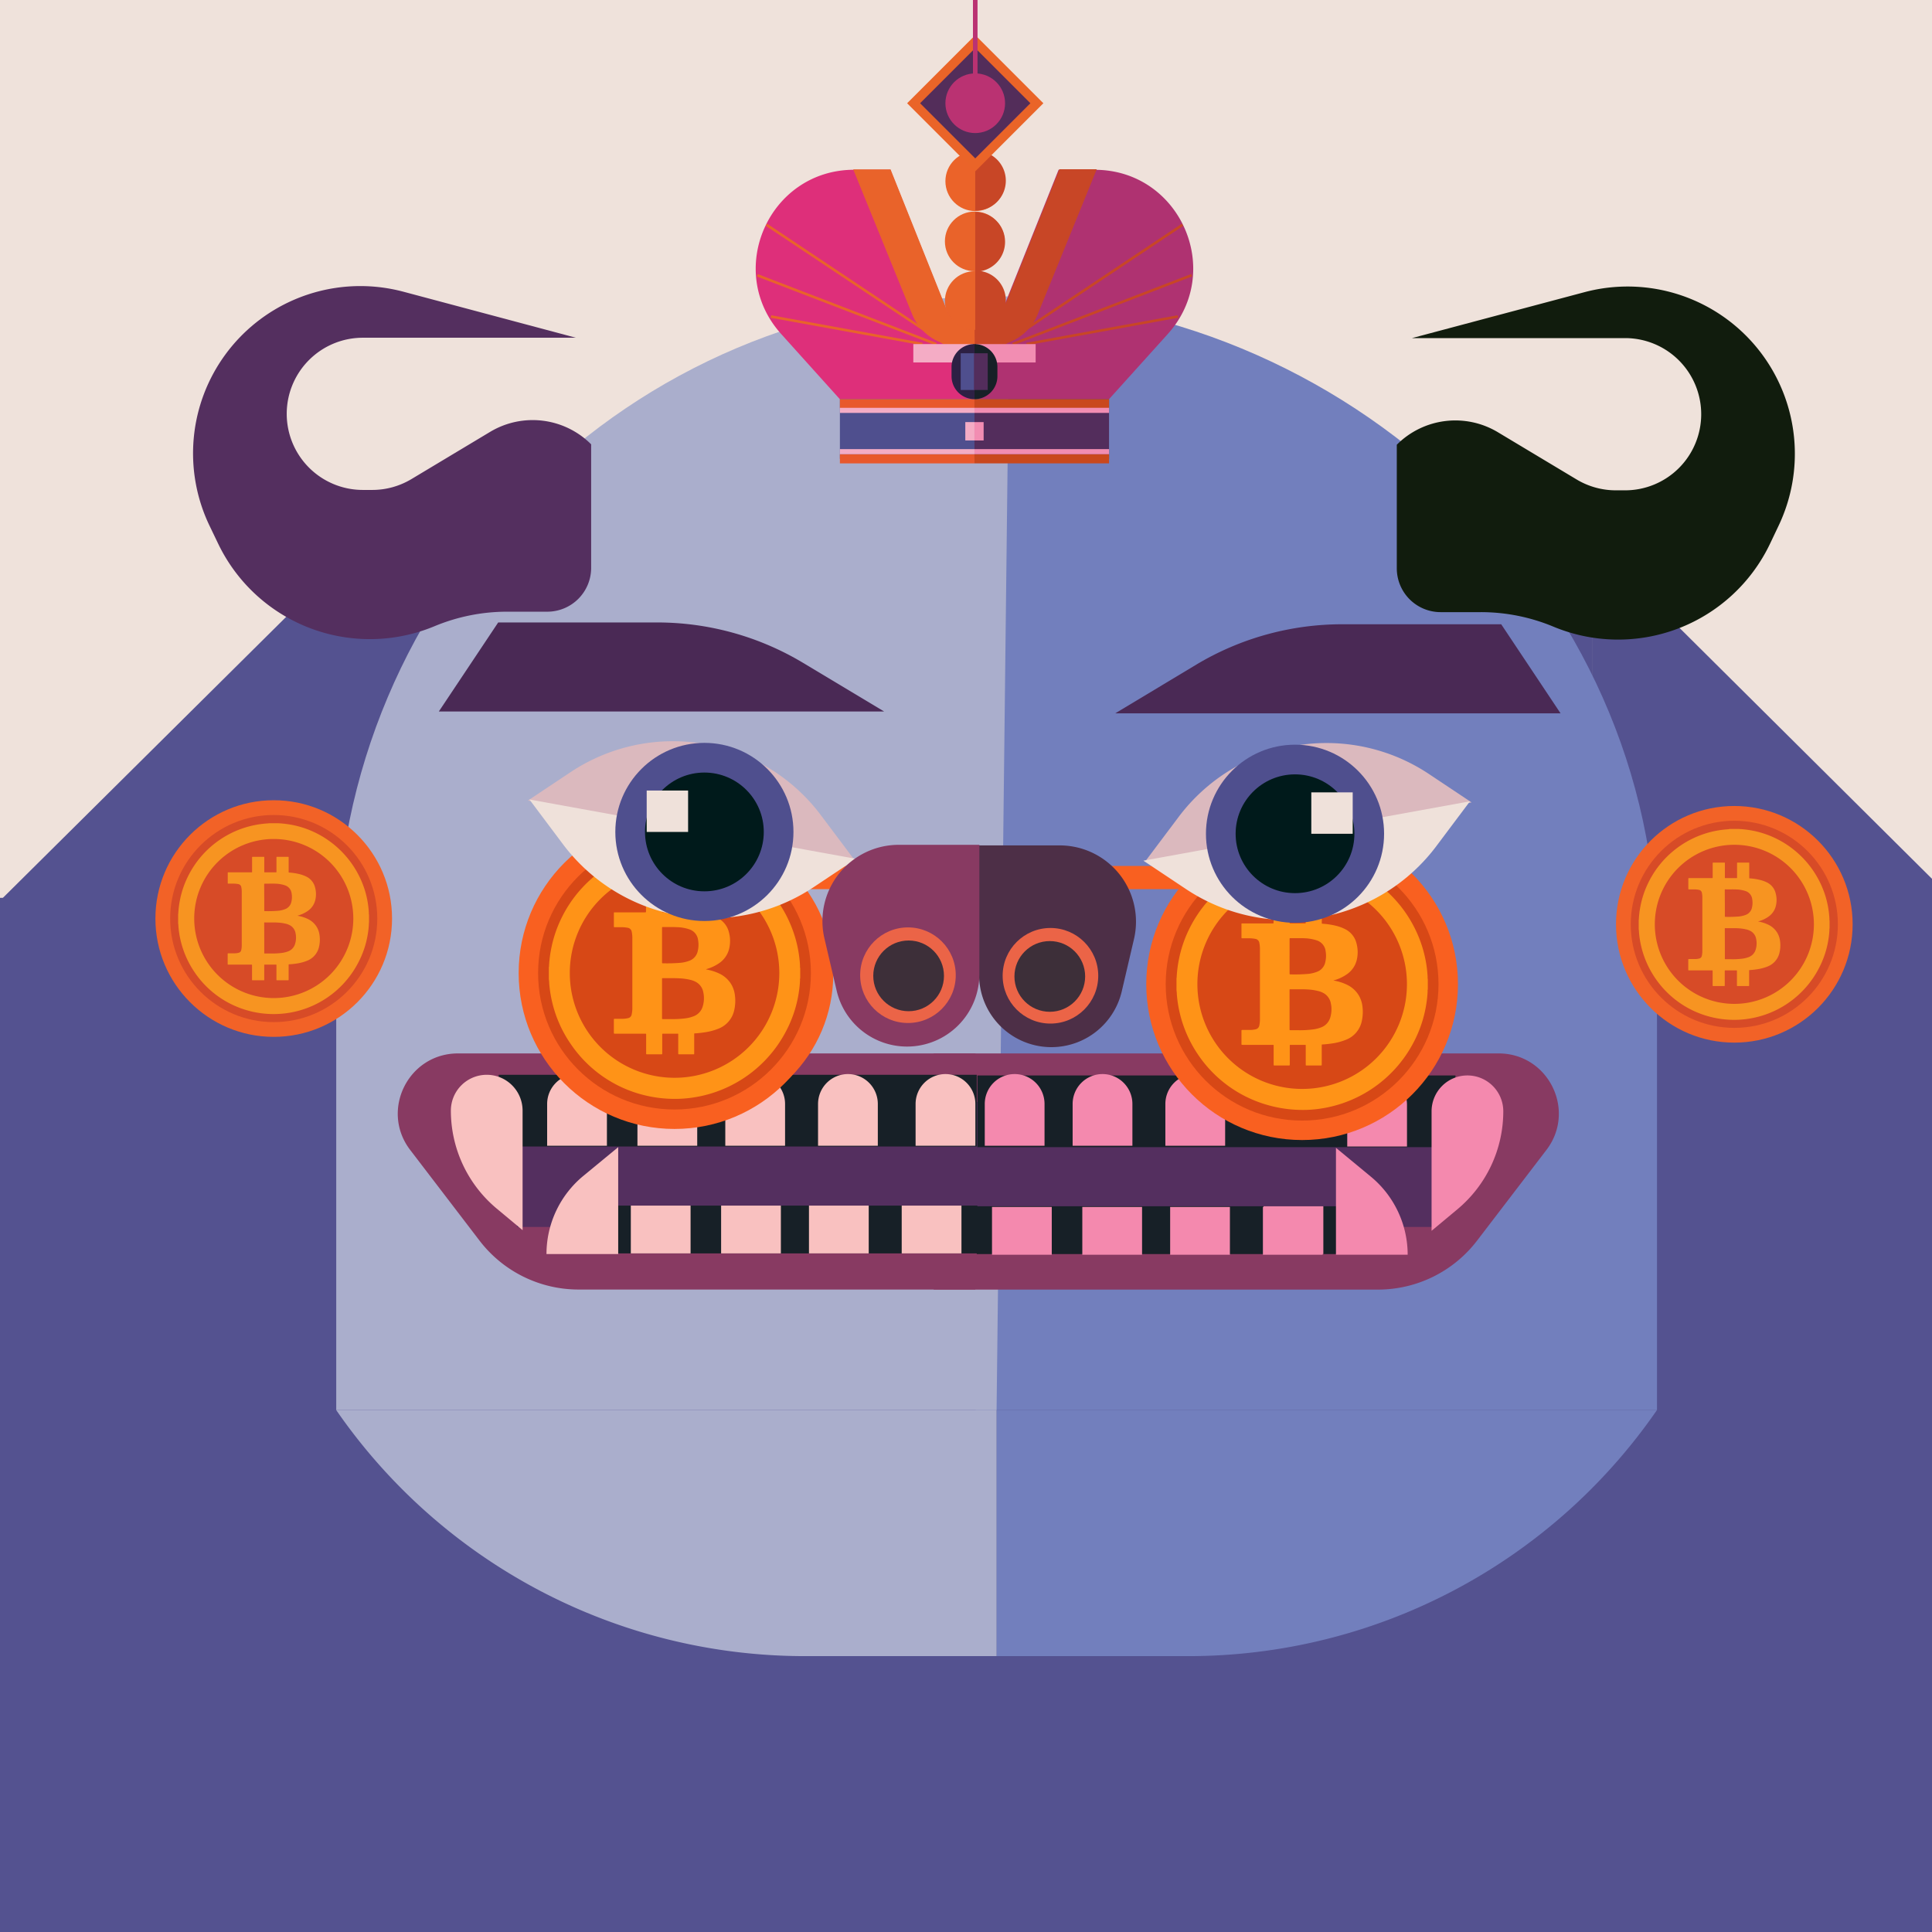 <svg xmlns="http://www.w3.org/2000/svg" viewBox="0 0 1000 1000">
  <title>Bitcoin Face</title>
  <g style="isolation:isolate"><rect id="Background-4" width="1025" height="1025" style="fill:#efe2db" /><g id="Body-2"><polyline points="0 466.21 187.39 280.34 187.39 552.6" style="fill:#545290" /><polyline points="1010 464.81 824.02 280 824.02 542.9" style="fill:#545290" /><rect y="464.72" width="1009.59" height="535.86" style="fill:#545290" /><rect x="186.39" y="280.34" width="637.63" height="202.05" style="fill:#545290" /></g><g id="Head-9"><path d="M500.1,140.7h0c187.52,0,348.53,152,348.53,339.53V716.86H496" transform="translate(9.03 13)" style="fill:#727fbd" /><path d="M513.51,140.45h-9C317,140.45,165,292.46,165,480V716.86H506.8" transform="translate(9.03 13)" style="fill:#aaaecc" /><path d="M506.8,844.21H606a294.75,294.75,0,0,0,242.6-127.35H506.8Z" transform="translate(9.03 13)" style="fill:#727fbd" /><path d="M506.8,844.21H407.58A294.75,294.75,0,0,1,165,716.86H506.8Z" transform="translate(9.03 13)" style="fill:#aaaecc" /></g><g id="Face-Accessory-2">undefined</g><g id="Earrings-1"><circle cx="141.68" cy="475.44" r="61.24" style="fill:#f26227" /><circle cx="141.68" cy="475.44" r="53.6" style="fill:#d74b27" /><g><path d="M134.36,420.84h4.82a6.06,6.06,0,0,0,1,.07c1.4.12,2.79.26,4.18.48A48.47,48.47,0,0,1,154,423.9a49.56,49.56,0,0,1,29.69,31,47.44,47.44,0,0,1,2,9.2c.13,1.13.24,2.25.28,3.39a1.48,1.48,0,0,0,.07.75v4a1.37,1.37,0,0,0-.07.75,42.22,42.22,0,0,1-.48,4.75,47.88,47.88,0,0,1-5,15.23,49.3,49.3,0,0,1-47.87,26.48,47.84,47.84,0,0,1-9.43-1.7,49.07,49.07,0,0,1-27.44-19.8,49.09,49.09,0,0,1-8.35-23.6,12.49,12.49,0,0,0-.15-1.73c0-.57,0-1.13,0-1.69,0-1,0-2,0-3.05a.57.57,0,0,0,.07-.36,47.07,47.07,0,0,1,.76-6.38,48.23,48.23,0,0,1,4.09-12.43,49.32,49.32,0,0,1,41.06-27.75A9.08,9.08,0,0,0,134.36,420.84ZM95.57,470.21A41.17,41.17,0,1,0,136.72,429,41.12,41.12,0,0,0,95.57,470.21Z" transform="translate(4.96 5.26)" style="fill:#f79421" /><path d="M149.13,468.75a19.6,19.6,0,0,1,5.05,1.56,10.88,10.88,0,0,1,4.87,4.33,11.08,11.08,0,0,1,1.4,4.28,16.24,16.24,0,0,1-.25,5.73,10.06,10.06,0,0,1-6.28,7.4,23.28,23.28,0,0,1-5.33,1.41c-1.23.19-2.46.33-3.71.4-.43,0-.44,0-.44.48v7.33c0,.46,0,.46-.47.46h-5.35c-.52,0-.49,0-.49-.48v-7.09c0-.59.05-.53-.54-.53h-5.34c-.43,0-.43,0-.43.44,0,2.38,0,4.76,0,7.14,0,.55.05.52-.5.52H126c-.5,0-.51,0-.51-.52v-7.33c0-.17-.06-.27-.24-.25s-.26,0-.38,0H113.19c-.21,0-.31,0-.31-.29q0-2.62,0-5.25c0-.25.1-.32.34-.31h3.26a9.33,9.33,0,0,0,2-.26,1.76,1.76,0,0,0,1.43-1.45,11,11,0,0,0,.26-2.63q0-10.31,0-20.61c0-2.29,0-4.57,0-6.86a11.52,11.52,0,0,0-.24-2.48,1.88,1.88,0,0,0-1.58-1.55,12.77,12.77,0,0,0-2.54-.23c-.82,0-1.64,0-2.46,0-.43,0-.43,0-.43-.45v-4.87c0-.56,0-.52.5-.52H125c.52,0,.52,0,.52-.51v-6.9c0-.12,0-.25,0-.38s.09-.25.26-.24h5.54c.56,0,.51-.06.51.5,0,2.32,0,4.63,0,6.95,0,.65,0,.58.58.58h5.3c.43,0,.43,0,.43-.46v-7c0-.11,0-.22,0-.33s.07-.26.25-.25h5.54c.55,0,.52-.08.52.54V446c0,.36,0,.35.37.38a30.6,30.6,0,0,1,5.63.91,16.49,16.49,0,0,1,3,1.11,8.5,8.5,0,0,1,4.65,5.6,13.15,13.15,0,0,1,.11,6.68,9.54,9.54,0,0,1-3.85,5.55,17,17,0,0,1-4.93,2.34C149.3,468.61,149.19,468.58,149.13,468.75Zm-17.31,11.44c0,2.55,0,5.1,0,7.66,0,.41,0,.41.41.41H135a40.14,40.14,0,0,0,5.9-.28,14.22,14.22,0,0,0,3.38-.86,5.83,5.83,0,0,0,3.5-3.84,11,11,0,0,0,.24-5.51,5.78,5.78,0,0,0-2.58-3.91,8.31,8.31,0,0,0-2.49-1,21.66,21.66,0,0,0-4.25-.6c-2.2-.13-4.41,0-6.62-.07-.23,0-.31.09-.29.3s0,.22,0,.33Q131.81,476.5,131.82,480.19Zm0-21v3.92q0,1.44,0,2.88c0,.23.05.35.31.34a62.82,62.82,0,0,0,7.13-.2,13.67,13.67,0,0,0,3.39-.83,5.13,5.13,0,0,0,3.18-3.67,10.6,10.6,0,0,0,.15-4.45,5,5,0,0,0-3.52-4.22,16.7,16.7,0,0,0-4.64-.82c-1.86-.09-3.72,0-5.58,0H132a.2.2,0,0,0-.22.23v.38Q131.81,456,131.81,459.19Z" transform="translate(4.96 5.26)" style="fill:#f79421" /></g><circle cx="897.68" cy="478.42" r="61.24" style="fill:#f26227" /><circle cx="897.68" cy="478.42" r="53.6" style="fill:#d74b27" /><g><path d="M890.36,423.81h4.82a5.2,5.2,0,0,0,1,.07c1.4.12,2.79.27,4.18.48a48.5,48.5,0,0,1,9.62,2.52,49.52,49.52,0,0,1,29.69,31,47.6,47.6,0,0,1,2,9.2c.13,1.13.24,2.26.28,3.39a1.52,1.52,0,0,0,.07.76v4a1.4,1.4,0,0,0-.07.76,41.81,41.81,0,0,1-.48,4.74,47.88,47.88,0,0,1-5,15.23,49.44,49.44,0,0,1-40.51,26.54,47.59,47.59,0,0,1-7.36-.06,48.57,48.57,0,0,1-9.43-1.69,49.12,49.12,0,0,1-27.44-19.8,49.17,49.17,0,0,1-8.35-23.6,12.63,12.63,0,0,0-.15-1.74c0-.56,0-1.12,0-1.69,0-1,0-2,0-3a.62.62,0,0,0,.07-.37,47.11,47.11,0,0,1,.76-6.37,48.1,48.1,0,0,1,4.09-12.43,49.49,49.49,0,0,1,32.44-26.4,50.07,50.07,0,0,1,8.62-1.36A7.27,7.27,0,0,0,890.36,423.81Zm-38.79,49.37A41.17,41.17,0,1,0,892.72,432,41.14,41.14,0,0,0,851.57,473.18Z" transform="translate(4.96 5.26)" style="fill:#f79421" /><path d="M905.13,471.72a19.6,19.6,0,0,1,5,1.56,10.85,10.85,0,0,1,4.87,4.34,11,11,0,0,1,1.4,4.28,16.25,16.25,0,0,1-.25,5.73,10,10,0,0,1-6.28,7.39,23.28,23.28,0,0,1-5.33,1.41c-1.23.19-2.46.33-3.71.41-.43,0-.44,0-.44.47v7.33c0,.46,0,.47-.47.47h-5.35c-.52,0-.49,0-.49-.49v-7.09c0-.59,0-.53-.54-.53h-5.34c-.43,0-.43,0-.43.45,0,2.38,0,4.76,0,7.14,0,.54.05.52-.5.52H882c-.5,0-.51,0-.51-.53v-7.33c0-.17-.06-.26-.24-.25H869.19c-.21,0-.31-.05-.31-.28q0-2.62,0-5.25c0-.26.1-.32.34-.32h3.26a9.33,9.33,0,0,0,2-.26,1.76,1.76,0,0,0,1.43-1.45,11,11,0,0,0,.26-2.62q0-10.32,0-20.62c0-2.28,0-4.57,0-6.85a11.55,11.55,0,0,0-.24-2.49,1.88,1.88,0,0,0-1.58-1.55,12.77,12.77,0,0,0-2.54-.23h-2.46c-.43,0-.43,0-.43-.45v-4.87c0-.55,0-.52.5-.52H881c.52,0,.52,0,.52-.5v-6.91c0-.12,0-.25,0-.37s.09-.26.26-.25h5.54c.56,0,.51-.05.51.5,0,2.32,0,4.64,0,6.95,0,.65-.05.58.58.58h5.3c.43,0,.43,0,.43-.45v-7c0-.11,0-.22,0-.33s.07-.26.25-.25h5.54c.55,0,.52-.07.52.55V449c0,.36,0,.36.37.38a30.62,30.62,0,0,1,5.63.92,16.45,16.45,0,0,1,3,1.1,8.5,8.5,0,0,1,4.65,5.6,13.19,13.19,0,0,1,.11,6.69,9.49,9.49,0,0,1-3.85,5.54,16.79,16.79,0,0,1-4.93,2.34C905.3,471.58,905.19,471.56,905.13,471.72Zm-17.31,11.44c0,2.55,0,5.11,0,7.66,0,.41,0,.41.41.41H891a40.14,40.14,0,0,0,5.9-.29,14.2,14.2,0,0,0,3.38-.85,5.85,5.85,0,0,0,3.5-3.85,11,11,0,0,0,.24-5.51,5.78,5.78,0,0,0-2.58-3.91,8.31,8.31,0,0,0-2.49-1,23.27,23.27,0,0,0-4.25-.6c-2.2-.13-4.41,0-6.62-.07-.23,0-.31.09-.29.31s0,.22,0,.33C887.81,478.25,887.81,480.7,887.82,483.16Zm0-21v3.92c0,1,0,1.92,0,2.89,0,.22.05.34.31.33a62.82,62.82,0,0,0,7.13-.2,13.67,13.67,0,0,0,3.39-.83,5.11,5.11,0,0,0,3.18-3.66,10.65,10.65,0,0,0,.15-4.46,5,5,0,0,0-3.52-4.22,16.68,16.68,0,0,0-4.64-.81c-1.86-.1-3.72,0-5.58-.05H888c-.15,0-.23.07-.22.23v.38Q887.8,458.92,887.81,462.16Z" transform="translate(4.96 5.26)" style="fill:#f79421" /></g></g><g id="Ears-6"><path d="M305.64,230v64A22.69,22.69,0,0,1,283,316.61H262.15a97.69,97.69,0,0,0-37.57,7.51h0a87.1,87.1,0,0,1-112.14-43L108,271.88a86.58,86.58,0,0,1,44.06-116.81h0A86.61,86.61,0,0,1,208.5,151l89.26,23.81H187.46a39.39,39.39,0,0,0-39.39,39.39h0a39.4,39.4,0,0,0,39.39,39.39h4.85A39.42,39.42,0,0,0,212.58,248l40.76-24.46a42.8,42.8,0,0,1,52.3,6.44Z" transform="translate(0.34)" style="fill:#542f5f" /><path d="M722.64,230.16v64a22.68,22.68,0,0,0,22.68,22.68h20.81a97.64,97.64,0,0,1,37.56,7.51h0a87.11,87.11,0,0,0,112.15-42.95l4.42-9.29a86.58,86.58,0,0,0-44.07-116.81h0a86.58,86.58,0,0,0-56.41-4.07L730.51,175h110.3A39.39,39.39,0,0,1,880.2,214.4h0a39.38,39.38,0,0,1-39.39,39.39H836a39.42,39.42,0,0,1-20.27-5.61l-40.77-24.46a42.8,42.8,0,0,0-52.29,6.44Z" transform="translate(0.34)" style="fill:#111c0d" /></g><g id="Mouth-1"><path d="M504.57,545.25H236.78c-25.78,0-40.38,29.55-24.72,50l35.83,46.85a64.57,64.57,0,0,0,51.31,25.36H504.57" transform="translate(0.28 0)" style="fill:#883a62" /><path d="M483,545.25H775.4c25.78,0,40.38,29.55,24.72,50l-35.83,46.85A64.57,64.57,0,0,1,713,667.49H483" transform="translate(0.28 0)" style="fill:#883a62" /><rect x="267.55" y="570.35" width="474.59" height="64.72" style="fill:#542f5f" /><rect x="505.9" y="556.65" width="247.44" height="37.12" style="fill:#172027" /><path d="M712.79,556.31h0a15.47,15.47,0,0,1,15.47,15.47v21.65a0,0,0,0,1,0,0H697.33a0,0,0,0,1,0,0V571.78A15.47,15.47,0,0,1,712.79,556.31Z" style="fill:#f489ae" /><rect x="505.56" y="624.36" width="204.14" height="24.74" style="fill:#172027" /><rect x="654.03" y="624.36" width="30.93" height="24.74" style="fill:#f489ae" /><path d="M691.21,594.11v55.34h37.12A52.45,52.45,0,0,0,709.23,609Z" transform="translate(0.28 0)" style="fill:#f489ae" /><path d="M740.7,575.21v61.86l13.35-11.13a66,66,0,0,0,23.77-50.73h0a18.56,18.56,0,0,0-18.56-18.56h0A18.56,18.56,0,0,0,740.7,575.21Z" transform="translate(0.28 0)" style="fill:#f489ae" /><rect x="257.84" y="556.31" width="247.44" height="37.12" transform="translate(763.4 1149.74) rotate(-180)" style="fill:#172027" /><path d="M282.93,556h30.93a0,0,0,0,1,0,0v21.65a15.47,15.47,0,0,1-15.47,15.47h0a15.47,15.47,0,0,1-15.47-15.47V556a0,0,0,0,1,0,0Z" transform="translate(597.06 1149.05) rotate(-180)" style="fill:#f9c1c0" /><rect x="301.49" y="624.01" width="204.14" height="24.74" transform="translate(807.39 1272.77) rotate(-180)" style="fill:#172027" /><rect x="326.23" y="624.01" width="30.93" height="24.74" transform="translate(683.67 1272.77) rotate(-180)" style="fill:#f9c1c0" /><path d="M319.7,593.77V649.1H282.58a52.47,52.47,0,0,1,19.1-40.48Z" transform="translate(0.28 0)" style="fill:#f9c1c0" /><path d="M270.21,574.87v61.86L256.86,625.6a66,66,0,0,1-23.77-50.73h0a18.56,18.56,0,0,1,18.56-18.56h0A18.56,18.56,0,0,1,270.21,574.87Z" transform="translate(0.28 0)" style="fill:#f9c1c0" /><path d="M329.67,556H360.6a0,0,0,0,1,0,0v21.65a15.47,15.47,0,0,1-15.47,15.47h0a15.47,15.47,0,0,1-15.47-15.47V556A0,0,0,0,1,329.67,556Z" transform="translate(690.54 1149.05) rotate(-180)" style="fill:#f9c1c0" /><rect x="372.97" y="624.01" width="30.93" height="24.74" transform="translate(777.15 1272.77) rotate(-180)" style="fill:#f9c1c0" /><path d="M375.14,556h30.93a0,0,0,0,1,0,0v21.65a15.47,15.47,0,0,1-15.47,15.47h0a15.47,15.47,0,0,1-15.47-15.47V556a0,0,0,0,1,0,0Z" transform="translate(781.48 1149.05) rotate(-180)" style="fill:#f9c1c0" /><rect x="418.44" y="624.01" width="30.93" height="24.74" transform="translate(868.09 1272.77) rotate(-180)" style="fill:#f9c1c0" /><path d="M423.15,556h30.93a0,0,0,0,1,0,0v21.65a15.47,15.47,0,0,1-15.47,15.47h0a15.47,15.47,0,0,1-15.47-15.47V556A0,0,0,0,1,423.15,556Z" transform="translate(877.5 1149.05) rotate(-180)" style="fill:#f9c1c0" /><rect x="466.45" y="624.01" width="30.93" height="24.74" transform="translate(964.1 1272.77) rotate(-180)" style="fill:#f9c1c0" /><path d="M473.64,556h30.93a0,0,0,0,1,0,0v21.65a15.47,15.47,0,0,1-15.47,15.47h0a15.47,15.47,0,0,1-15.47-15.47V556A0,0,0,0,1,473.64,556Z" transform="translate(978.48 1149.05) rotate(-180)" style="fill:#f9c1c0" /><rect x="513.19" y="624.7" width="30.93" height="24.74" transform="translate(1057.58 1274.15) rotate(-180)" style="fill:#f489ae" /><rect x="559.93" y="624.7" width="30.93" height="24.74" transform="translate(1151.06 1274.15) rotate(-180)" style="fill:#f489ae" /><rect x="605.4" y="624.7" width="30.93" height="24.74" transform="translate(1242 1274.15) rotate(-180)" style="fill:#f489ae" /><rect x="653.41" y="624.7" width="30.93" height="24.74" transform="translate(1338.02 1274.15) rotate(-180)" style="fill:#f489ae" /><path d="M509.43,556h30.93a0,0,0,0,1,0,0v21.65a15.47,15.47,0,0,1-15.47,15.47h0a15.47,15.47,0,0,1-15.47-15.47V556a0,0,0,0,1,0,0Z" transform="translate(1050.07 1149.05) rotate(-180)" style="fill:#f489ae" /><path d="M554.9,556h30.93a0,0,0,0,1,0,0v21.65a15.47,15.47,0,0,1-15.47,15.47h0a15.47,15.47,0,0,1-15.47-15.47V556A0,0,0,0,1,554.9,556Z" transform="translate(1141.02 1149.05) rotate(-180)" style="fill:#f489ae" /><path d="M602.91,556h30.93a0,0,0,0,1,0,0v21.65a15.47,15.47,0,0,1-15.47,15.47h0a15.47,15.47,0,0,1-15.47-15.47V556A0,0,0,0,1,602.91,556Z" transform="translate(1237.03 1149.05) rotate(-180)" style="fill:#f489ae" /><path d="M653.416h30.93a0,0,0,0,1,0,0v21.65a15.47,15.47,0,0,1-15.47,15.47h0a15.47,15.47,0,0,1-15.47-15.47V556a0,0,0,0,1,0,0Z" transform="translate(1338.02 1149.05) rotate(-180)" style="fill:#f489ae" /></g><g id="Eyebrows-1">undefined</g><g id="Glasses-2"><line x1="399.38" y1="454.22" x2="628.65" y2="454.22" style="fill:none;stroke:#f96020;stroke-miterlimit:10;stroke-width:12px" /><circle cx="355.9" cy="504.14" r="75.4" style="fill:#f96020" /><circle cx="355.9" cy="504.14" r="65.99" style="fill:#d74816" /><circle cx="670.08" cy="506.19" r="75.4" style="fill:#f96020" /><circle cx="670.08" cy="506.19" r="65.99" style="fill:#d74816" /><rect x="330.77" y="443.76" width="43.18" height="117.66" transform="translate(246.41 1107.14) rotate(-135)" style="fill:#ffa520" /><rect x="651.82" y="448.91" width="43.18" height="117.66" transform="translate(790.83 1342.94) rotate(-135)" style="fill:#ffa520" /><circle cx="673.97" cy="509.41" r="80.67" style="fill:#f96020" /><circle cx="673.97" cy="509.41" r="70.6" style="fill:#d74816" /><g id="_04CbBX.tif" data-name="04CbBX.tif"><path d="M670.58,444.41h6.36a7,7,0,0,0,1.37.1c1.84.16,3.68.35,5.5.63a63.78,63.78,0,0,1,12.68,3.31,65.34,65.34,0,0,1,39.11,40.79,63.56,63.56,0,0,1,2.69,12.12c.18,1.48.31,3,.37,4.46a2.12,2.12,0,0,0,.09,1v5.23a2.12,2.12,0,0,0-.09,1,54.9,54.9,0,0,1-.63,6.25,63.25,63.25,0,0,1-6.55,20.07,65.15,65.15,0,0,1-53.35,35A65.9,65.9,0,0,1,656,572a64.66,64.66,0,0,1-36.14-26.08,64.72,64.72,0,0,1-11-31.09,17.68,17.68,0,0,0-.19-2.29c0-.74,0-1.48,0-2.22,0-1.34,0-2.67,0-4a.92.92,0,0,0,.09-.49,62.34,62.34,0,0,1,1-8.39,63.42,63.42,0,0,1,5.39-16.37,65.26,65.26,0,0,1,42.73-34.77,66.07,66.07,0,0,1,11.35-1.8A7.82,7.82,0,0,0,670.58,444.41Zm-51.09,65a54.23,54.23,0,1,0,54.21-54.24A54.19,54.19,0,0,0,619.49,509.45Z" transform="translate(0.28 0)" style="fill:#ff9317" /><path d="M690,507.52a25.62,25.62,0,0,1,6.66,2.06,14.26,14.26,0,0,1,6.41,5.71,14.83,14.83,0,0,1,1.85,5.64,22,22,0,0,1-.33,7.54,13.22,13.22,0,0,1-8.27,9.74,30.57,30.57,0,0,1-7,1.86c-1.62.25-3.25.43-4.89.53-.57,0-.58,0-.58.63v9.65c0,.61,0,.62-.62.62h-7c-.69,0-.66,0-.66-.64,0-3.11,0-6.23,0-9.34,0-.77.07-.69-.7-.69h-7c-.57,0-.57,0-.57.58,0,3.13,0,6.27,0,9.4,0,.72,0,.69-.67.69h-7c-.67,0-.67,0-.67-.69v-9.65c0-.23-.08-.36-.33-.34a4,4,0,0,1-.49,0h-15a3.09,3.09,0,0,0-.43,0c-.29,0-.41-.07-.41-.38,0-2.31,0-4.61,0-6.92,0-.33.13-.42.44-.42,1.43,0,2.87,0,4.3,0a12,12,0,0,0,2.59-.34,2.35,2.35,0,0,0,1.89-1.91,14.88,14.88,0,0,0,.34-3.46q0-13.57,0-27.15c0-3,0-6,0-9a15.79,15.79,0,0,0-.32-3.28,2.46,2.46,0,0,0-2.08-2,16.28,16.28,0,0,0-3.34-.3h-3.24c-.57,0-.57,0-.58-.59v-6.42c0-.73-.06-.68.67-.68h15.26c.69,0,.69,0,.69-.67v-9.09c0-.16,0-.33,0-.5s.11-.33.34-.32h7.29c.75,0,.68-.08.68.65,0,3,0,6.1,0,9.16,0,.85-.07.76.77.76h7c.56,0,.56,0,.56-.6,0-.12,0-.25,0-.37v-8.85c0-.14,0-.29,0-.43s.1-.34.33-.33h7.29c.73,0,.7-.11.7.71v9.53c0,.47,0,.47.48.51a39.71,39.71,0,0,1,7.42,1.19,21.81,21.81,0,0,1,3.9,1.46,11.2,11.2,0,0,1,6.13,7.38,17.38,17.38,0,0,1,.14,8.8,12.55,12.55,0,0,1-5.07,7.31,22.17,22.17,0,0,1-6.5,3.08C690.26,507.34,690.12,507.31,690,507.52Zm-22.8,15.07c0,3.37,0,6.73,0,10.09,0,.54,0,.54.54.55h3.68a53.15,53.15,0,0,0,7.77-.38,18,18,0,0,0,4.45-1.12,7.74,7.74,0,0,0,4.62-5.07,14.53,14.53,0,0,0,.31-7.26,7.67,7.67,0,0,0-3.4-5.15,11.15,11.15,0,0,0-3.28-1.33,29.3,29.3,0,0,0-5.59-.79c-2.91-.17-5.82,0-8.72-.09-.31,0-.41.12-.39.4a3.23,3.23,0,0,1,0,.44Zm0-27.66v5.17c0,1.26,0,2.53,0,3.79,0,.3.06.46.41.45a81.74,81.74,0,0,0,9.39-.27,18.07,18.07,0,0,0,4.46-1.09,6.73,6.73,0,0,0,4.19-4.83,14.13,14.13,0,0,0,.21-5.86,6.67,6.67,0,0,0-4.65-5.57,22.27,22.27,0,0,0-6.11-1.07c-2.45-.12-4.9,0-7.35-.06h-.24q-.31,0-.3.3v9Z" transform="translate(0.28 0)" style="fill:#ff9317" /></g><circle cx="349.13" cy="503.67" r="80.67" style="fill:#f96020" /><circle cx="349.12" cy="503.67" r="70.6" style="fill:#d74816" /><g id="_04CbBX.tif-2" data-name="04CbBX.tif"><path d="M345.74,438.67h6.36a6.91,6.91,0,0,0,1.37.09c1.84.16,3.67.35,5.5.64a63.69,63.69,0,0,1,12.67,3.31,65.22,65.22,0,0,1,39.11,40.78,62.91,62.91,0,0,1,2.69,12.13c.18,1.48.32,3,.38,4.46a2,2,0,0,0,.09,1v5.24a1.86,1.86,0,0,0-.09,1,56.77,56.77,0,0,1-.63,6.25,62.86,62.86,0,0,1-6.56,20.07,65.11,65.11,0,0,1-53.35,35,65.87,65.87,0,0,1-22.11-2.31A64.63,64.63,0,0,1,295,540.18a63.4,63.4,0,0,1-9.19-20.3A64.55,64.55,0,0,1,284,509.1a15.84,15.84,0,0,0-.2-2.29c0-.74,0-1.48,0-2.22,0-1.34,0-2.68,0-4a.9.9,0,0,0,.09-.48,62.17,62.17,0,0,1,1-8.39,63.72,63.72,0,0,1,5.38-16.38,65.07,65.07,0,0,1,54.09-36.56A10.51,10.51,0,0,0,345.74,438.67Zm-51.09,65a54.22,54.22,0,1,0,54.2-54.25A54.19,54.19,0,0,0,294.65,503.71Z" transform="translate(0.28 0)" style="fill:#ff9317" /><path d="M365.19,501.77a26.28,26.28,0,0,1,6.66,2.06,14.31,14.31,0,0,1,6.41,5.71,14.55,14.55,0,0,1,1.85,5.64,21.55,21.55,0,0,1-.33,7.55,13.23,13.23,0,0,1-8.27,9.74,30.28,30.28,0,0,1-7,1.85q-2.43.39-4.89.54c-.57,0-.57,0-.58.62v7c0,.87,0,1.75,0,2.62,0,.61,0,.61-.62.61h-7c-.68,0-.65,0-.65-.64v-9.34c0-.78.07-.7-.71-.7h-7c-.56,0-.57,0-.57.58v9.41c0,.71.06.69-.66.69h-7c-.67,0-.67,0-.67-.7v-9.15c0-.17,0-.33,0-.5s-.08-.35-.33-.33H317.86c-.28,0-.41-.07-.41-.38,0-2.3,0-4.61,0-6.91,0-.33.13-.42.45-.42,1.43,0,2.86,0,4.3,0a12.49,12.49,0,0,0,2.58-.33,2.34,2.34,0,0,0,1.89-1.91,15,15,0,0,0,.35-3.46V494.49c0-3,0-6,0-9a15.64,15.64,0,0,0-.33-3.27,2.47,2.47,0,0,0-2.07-2,16.44,16.44,0,0,0-3.35-.3c-1.08,0-2.16,0-3.24,0-.56,0-.57,0-.57-.6v-6.41c0-.73-.07-.68.66-.68h12.27c1,0,2,0,3,0,.69,0,.69,0,.7-.66V462.4c0-.17,0-.33,0-.5s.11-.33.34-.32h7.29c.74,0,.68-.07.68.66v9.15c0,.86-.06.76.78.76,2.24,0,4.48,0,6.72,0h.25c.56,0,.56,0,.57-.59v-9.22c0-.15,0-.29,0-.44s.09-.34.33-.32h7.29c.72,0,.69-.1.69.72v9.52c0,.48,0,.47.48.51a40.53,40.53,0,0,1,7.43,1.2,21.71,21.71,0,0,1,3.89,1.46,11.18,11.18,0,0,1,6.13,7.37,17.31,17.31,0,0,1,.14,8.81,12.55,12.55,0,0,1-5.07,7.31,22.51,22.51,0,0,1-6.49,3.08C365.42,501.59,365.27,501.56,365.19,501.77Zm-22.8,15.08v10.09c0,.53,0,.54.55.54h3.67a53.08,53.08,0,0,0,7.77-.37,18.41,18.41,0,0,0,4.45-1.13,7.7,7.7,0,0,0,4.62-5.06,14.42,14.42,0,0,0,.31-7.26,7.61,7.61,0,0,0-3.4-5.15,10.83,10.83,0,0,0-3.27-1.33,29.4,29.4,0,0,0-5.6-.79c-2.9-.17-5.81-.05-8.72-.1-.31,0-.41.12-.38.41s0,.29,0,.43Zm0-27.66v5.16c0,1.27,0,2.53,0,3.8,0,.3.06.45.4.45a81.86,81.86,0,0,0,9.4-.28,17.54,17.54,0,0,0,4.45-1.08,6.78,6.78,0,0,0,4.2-4.83,14,14,0,0,0,.2-5.87,6.62,6.62,0,0,0-4.65-5.56,21.54,21.54,0,0,0-6.1-1.07c-2.45-.12-4.9-.05-7.35-.06h-.25c-.2,0-.3.1-.3.31s0,.33,0,.5Z" transform="translate(0.28 0)" style="fill:#ff9317" /></g></g><g id="Eyes-5"><path d="M583.58,433.06,601,409.88a95.71,95.71,0,0,1,76.57-38.29h0a95.71,95.71,0,0,1,53.09,16.08l22,14.66Z" transform="translate(9.03 13)" style="fill:#dbb9be" /><path d="M751.83,401.75l-17.39,23.18a95.68,95.68,0,0,1-76.57,38.29h0a95.63,95.63,0,0,1-53.09-16.08l-22-14.66Z" transform="translate(9.03 13)" style="fill:#efe1da" /><circle cx="670.3" cy="431.55" r="46.1" style="fill:#4f4f8e" /><circle cx="670.3" cy="431.55" r="30.74" style="fill:#001a1b" /><path d="M568.21,356.23H798.72L768,310.12H685.71A146.8,146.8,0,0,0,610.18,331Z" transform="translate(9.03 13)" style="fill:#4a2955" /><rect x="678.73" y="410.13" width="21.43" height="21.43" style="fill:#efe1da" /><path d="M433.25,432.12l-17.39-23.18a95.72,95.72,0,0,0-76.57-38.29h0a95.63,95.63,0,0,0-53.09,16.08l-22,14.66Z" transform="translate(9.03 13)" style="fill:#dbb9be" /><path d="M265,400.81,282.38,424A95.74,95.74,0,0,0,359,462.28h0a95.73,95.73,0,0,0,53.09-16.08l22-14.66Z" transform="translate(9.03 13)" style="fill:#efe1da" /><circle cx="364.59" cy="430.61" r="46.1" style="fill:#4f4f8e" /><circle cx="364.59" cy="430.61" r="30.74" style="fill:#001a1b" /><path d="M448.62,355.28H218.1l30.74-46.1h82.28a146.83,146.83,0,0,1,75.53,20.92Z" transform="translate(9.03 13)" style="fill:#4a2955" /><rect x="325.7" y="396.18" width="21.43" height="21.43" transform="translate(681.86 826.79) rotate(-180)" style="fill:#efe1da" /></g><g id="Nose-3"><path d="M543.92,542h0a37.42,37.42,0,0,1-37.42-37.42v-67h41.72a39.48,39.48,0,0,1,38.45,48.47l-6.31,27A37.43,37.43,0,0,1,543.92,542Z" transform="translate(0.28 0)" style="fill:#4d2f47" /><circle cx="543.71" cy="505.06" r="24.74" style="fill:#eb6447" /><circle cx="543.37" cy="505.4" r="18.3" style="fill:#3d2f39" /><path d="M469.21,541.7h0a37.42,37.42,0,0,0,37.42-37.42v-67H464.9a39.48,39.48,0,0,0-38.45,48.47l6.32,27A37.41,37.41,0,0,0,469.21,541.7Z" transform="translate(0.28 0)" style="fill:#883a62" /><circle cx="469.96" cy="504.76" r="24.74" style="fill:#eb6447" /><circle cx="470.3" cy="505.1" r="18.3" style="fill:#3d2f39" /></g><g id="Hat-4"><path d="M505.94,202.6,505.59,167a15.7,15.7,0,0,0,14.58-9.87l29.3-73.25h18.7c44.06,0,67.31,52.2,37.83,85L575.59,202.6H505.94" transform="translate(-1.55 4)" style="fill:#af3271" /><circle cx="504.52" cy="124.94" r="15.44" style="fill:#e9632a" /><circle cx="504.52" cy="155.81" r="15.44" style="fill:#e9632a" /><path d="M507.52,167h-1.24a15.7,15.7,0,0,1-14.58-9.87L462.4,83.86H443.7c-44.06,0-67.31,52.2-37.83,85l30.41,33.79h69.66" transform="translate(-1.55 4)" style="fill:#de2f7a" /><rect x="434.73" y="206.6" width="72.03" height="30.87" style="fill:#4f4f8e" /><rect x="505.94" y="202.6" width="69.66" height="30.87" transform="translate(1079.98 440.07) rotate(-180)" style="fill:#532d5c" /><circle cx="504.78" cy="93.8" r="15.44" style="fill:#eb6329" /><path d="M506.33,105.76a15.44,15.44,0,1,1,0,30.88" transform="translate(-1.55 4)" style="fill:#c84626" /><path d="M506.33,136.11a15.44,15.44,0,1,1,0,30.87" transform="translate(-1.55 4)" style="fill:#c84626" /><rect x="434.73" y="206.6" width="69.66" height="4.75" style="fill:#e8582c" /><rect x="434.73" y="235.1" width="69.66" height="4.75" style="fill:#e8582c" /><rect x="434.73" y="211.09" width="69.66" height="2.64" style="fill:#f4acc5" /><rect x="434.73" y="232.46" width="69.66" height="2.64" style="fill:#f4acc5" /><rect x="499.64" y="218.47" width="4.75" height="9.5" style="fill:#f4acc5" /><rect x="443.93" y="87.58" width="1.32" height="111.31" transform="translate(77.25 437.7) rotate(-56.31)" style="fill:#e9632a" /><rect x="439.18" y="106.68" width="1.32" height="99.23" transform="translate(134.52 514.71) rotate(-68.96)" style="fill:#e9632a" /><rect x="439.18" y="127.15" width="1.32" height="79.65" transform="translate(195.33 573.85) rotate(-79.7)" style="fill:#e9632a" /><rect x="505.94" y="202.6" width="69.66" height="4.75" transform="translate(1079.98 413.95) rotate(-180)" style="fill:#c9481d" /><rect x="505.94" y="231.1" width="69.66" height="4.75" transform="translate(1079.98 470.94) rotate(-180)" style="fill:#c9481d" /><rect x="505.94" y="207.09" width="69.66" height="2.64" transform="translate(1079.98 420.81) rotate(-180)" style="fill:#f28db2" /><rect x="505.94" y="228.46" width="69.66" height="2.64" transform="translate(1079.98 463.56) rotate(-180)" style="fill:#f28db2" /><rect x="505.94" y="214.47" width="4.75" height="9.5" transform="translate(1015.07 442.45) rotate(-180)" style="fill:#f28db2" /><rect x="511.63" y="142.57" width="111.31" height="1.32" transform="translate(14.28 342.73) rotate(-33.69)" style="fill:#c84626" /><rect x="522.42" y="155.63" width="99.23" height="1.32" transform="translate(-19.53 219.76) rotate(-21.04)" style="fill:#c84626" /><rect x="532.21" y="166.32" width="79.65" height="1.32" transform="translate(-22.19 109.04) rotate(-10.31)" style="fill:#c84626" /><path d="M506.33,74.1a15.44,15.44,0,1,1,0,30.87" transform="translate(-1.55 4)" style="fill:#c84626" /><rect x="481.4" y="24.5" width="49.87" height="49.87" transform="translate(181.71 -339.55) rotate(45)" style="fill:#ea6428" /><rect x="486.15" y="29.25" width="40.37" height="40.37" transform="translate(181.71 -339.55) rotate(45)" style="fill:#532d5a" /><circle cx="504.78" cy="53.43" r="15.44" style="fill:#ba3272" /><rect x="503.6" width="2.37" height="52.24" style="fill:#ba3272" /><path d="M473.73,158.8,443.17,83.68H462.5l29.3,73.24a15.7,15.7,0,0,0,14.58,9.87l-.08,8.29h-8.1A26.36,26.36,0,0,1,473.73,158.8Z" transform="translate(-1.55 4)" style="fill:#e9632a" /><path d="M538.65,158.72l30.57-75.11H549.89l-29.3,73.24A15.71,15.71,0,0,1,506,166.72l.08,8.29h8.1A26.34,26.34,0,0,0,538.65,158.72Z" transform="translate(-1.55 4)" style="fill:#c84626" /><rect x="472.73" y="178.1" width="30.87" height="9.5" style="fill:#f4acc5" /><path d="M504.39,178.1h0a0,0,0,0,1,0,0v28.5a0,0,0,0,1,0,0h0a11.87,11.87,0,0,1-11.87-11.87V190A11.87,11.87,0,0,1,504.39,178.1Z" style="fill:#2d2044" /><rect x="497.26" y="182.85" width="7.12" height="19" style="fill:#4f4f8e" /><rect x="506.73" y="174.1" width="30.87" height="9.5" transform="translate(1042.78 361.71) rotate(-180)" style="fill:#f28db2" /><path d="M517.81,174.1h0a0,0,0,0,1,0,0v28.5a0,0,0,0,1,0,0h0a11.87,11.87,0,0,1-11.87-11.87V186A11.87,11.87,0,0,1,517.81,174.1Z" transform="translate(1022.2 380.7) rotate(-180)" style="fill:#172027" /><rect x="505.67" y="178.85" width="7.12" height="19" transform="translate(1016.92 380.7) rotate(-180)" style="fill:#532d5c" /></g></g></svg>